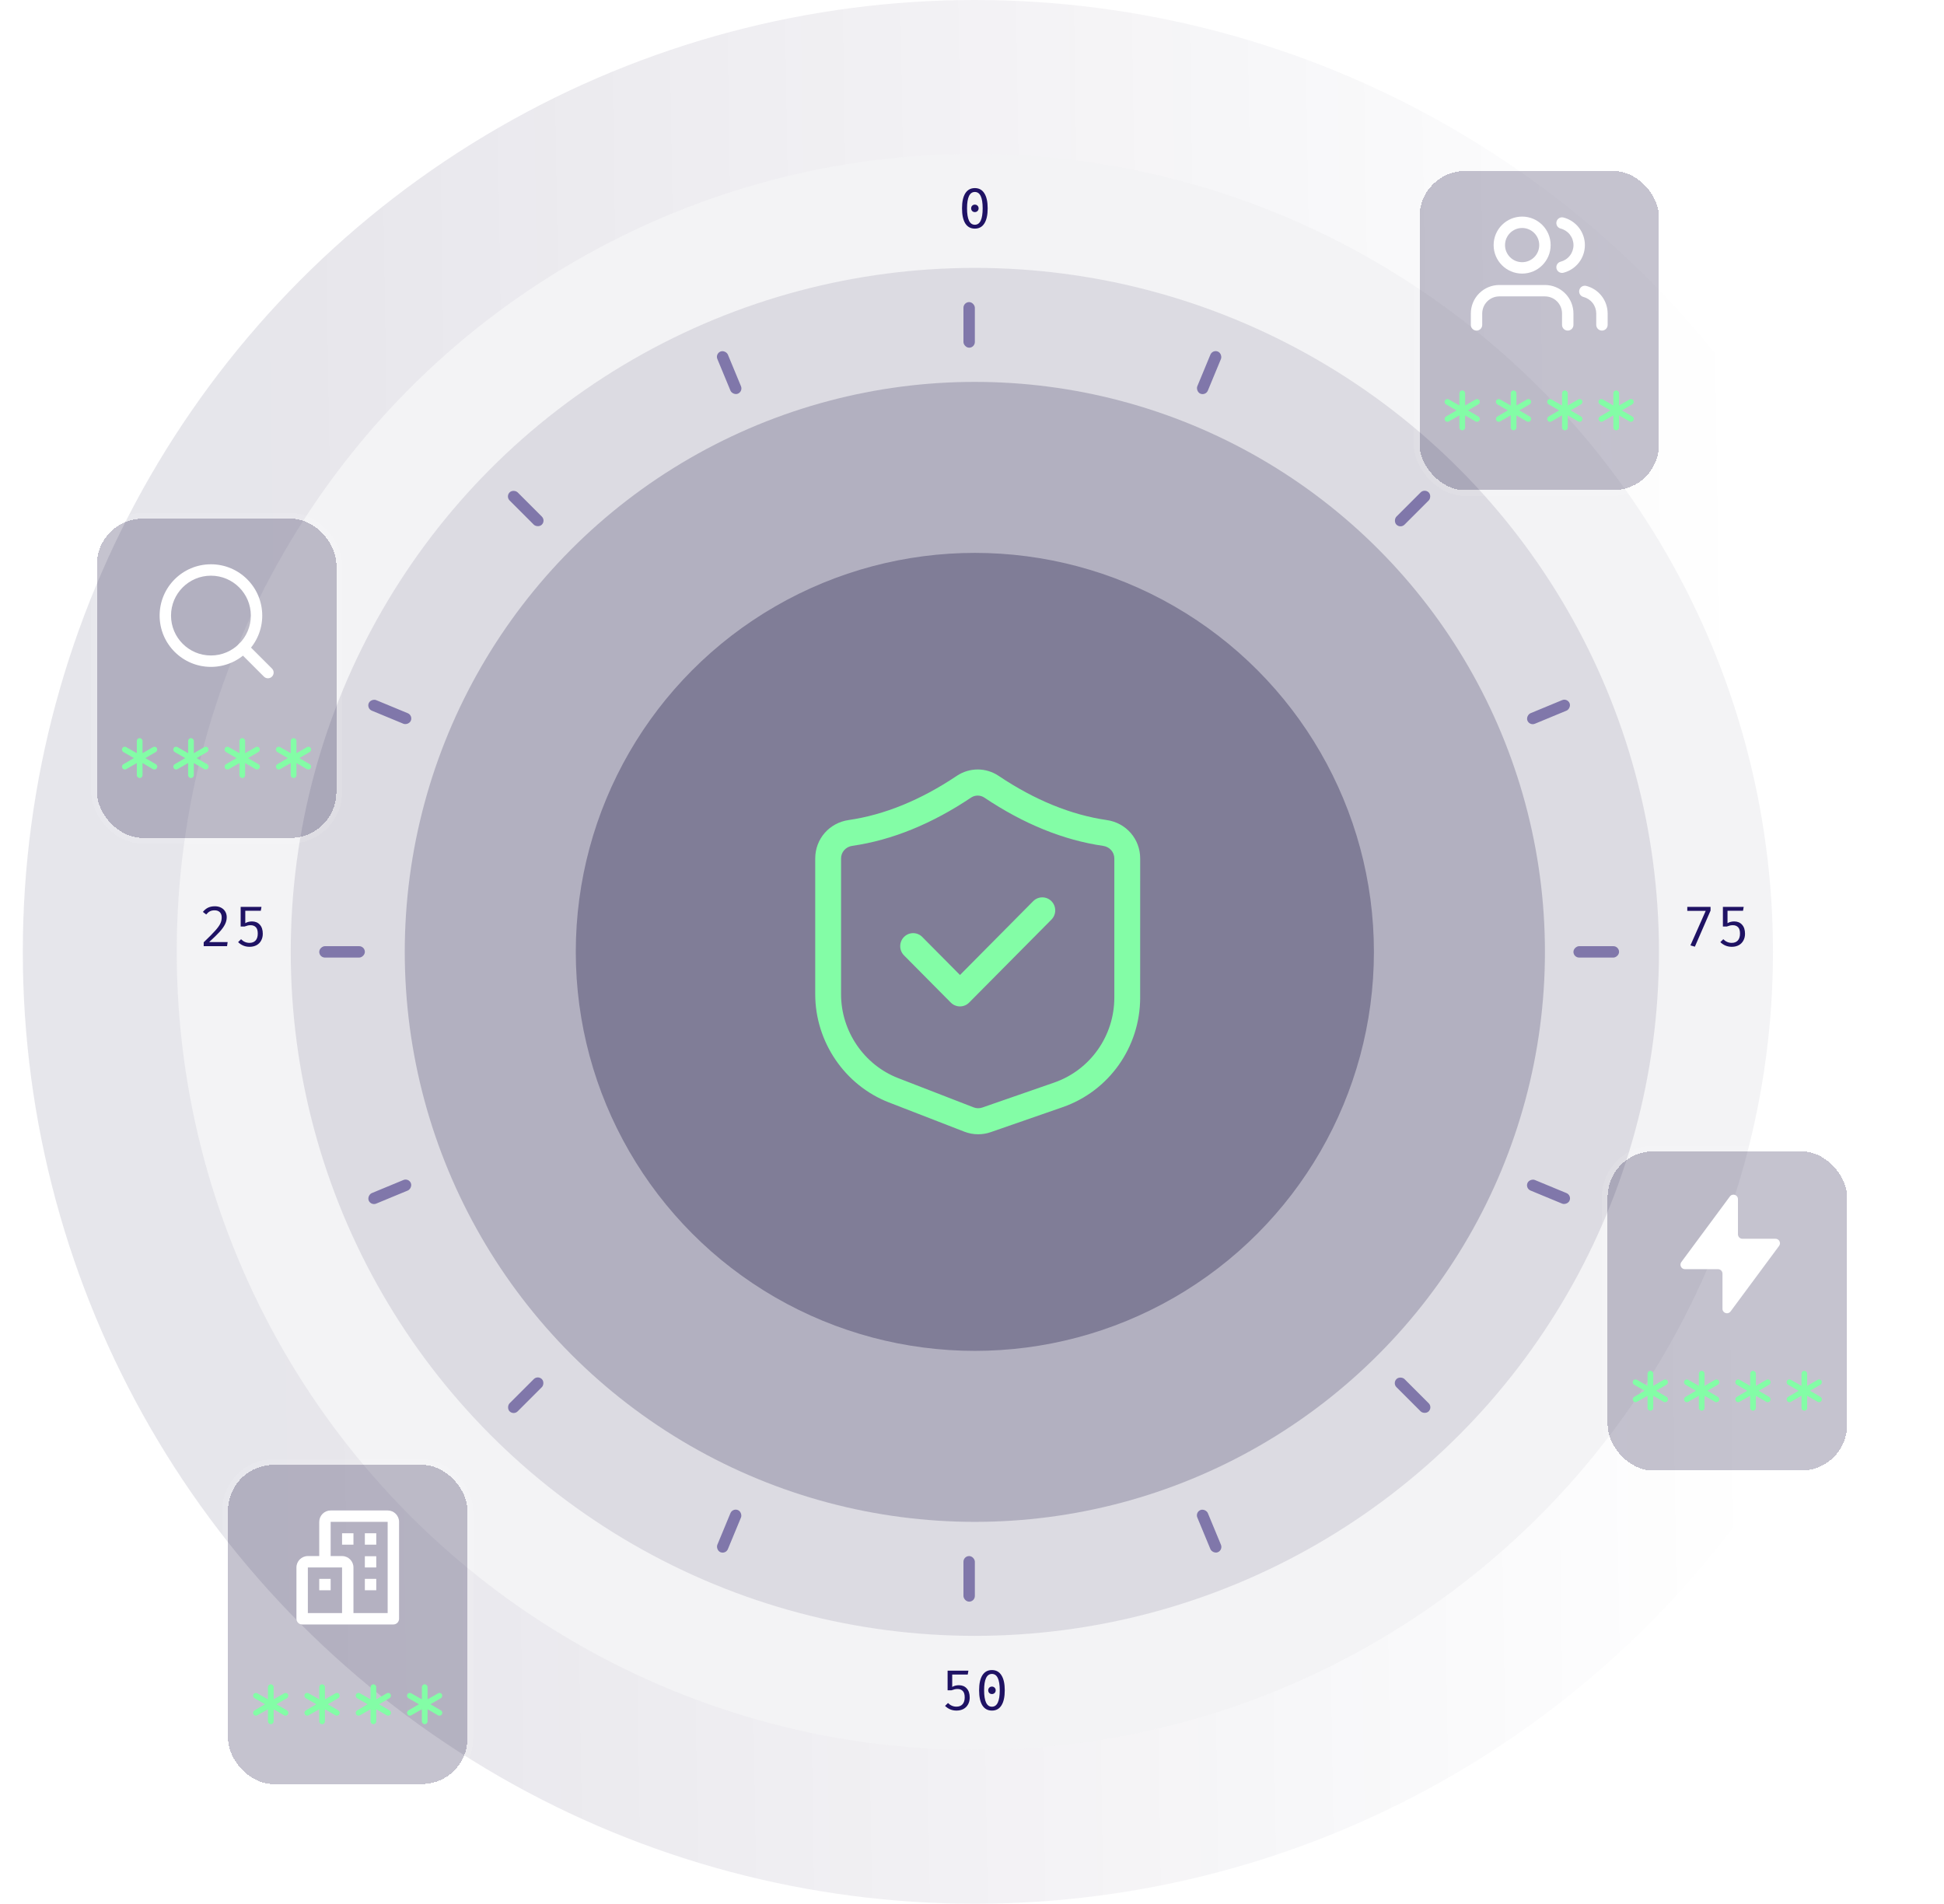 <svg width="341" height="334" viewBox="0 0 341 334" fill="none" xmlns="http://www.w3.org/2000/svg">
<circle opacity="0.1" cx="171" cy="167" r="153.5" stroke="url(#paint0_linear_3546_5818)" stroke-width="27"/>
<circle opacity="0.05" cx="171" cy="167" r="140" fill="#0D0537"/>
<circle opacity="0.1" cx="171" cy="167" r="120" fill="#0D0537"/>
<circle opacity="0.2" cx="171" cy="167" r="100" fill="#0D0537"/>
<circle opacity="0.3" cx="171" cy="167" r="70" fill="#0D0537"/>
<path d="M171 33C171.733 33 172.29 33.307 172.67 33.92C173.057 34.527 173.25 35.403 173.25 36.55C173.25 37.703 173.057 38.587 172.67 39.2C172.29 39.807 171.733 40.11 171 40.11C170.267 40.11 169.707 39.807 169.32 39.2C168.94 38.587 168.75 37.703 168.75 36.55C168.75 35.403 168.94 34.527 169.32 33.92C169.707 33.307 170.267 33 171 33ZM171 33.68C170.087 33.68 169.63 34.637 169.63 36.55C169.63 38.47 170.087 39.43 171 39.43C171.913 39.43 172.37 38.47 172.37 36.55C172.37 34.637 171.913 33.68 171 33.68ZM171 35.9C171.187 35.9 171.343 35.963 171.47 36.09C171.597 36.217 171.66 36.37 171.66 36.55C171.66 36.737 171.597 36.893 171.47 37.02C171.343 37.147 171.187 37.21 171 37.21C170.813 37.21 170.657 37.147 170.53 37.02C170.41 36.893 170.35 36.737 170.35 36.55C170.35 36.37 170.41 36.217 170.53 36.09C170.657 35.963 170.813 35.9 171 35.9Z" fill="#1F1264"/>
<path d="M37.69 159C38.11 159 38.477 159.083 38.79 159.25C39.11 159.417 39.353 159.647 39.52 159.94C39.687 160.227 39.77 160.553 39.77 160.92C39.77 161.347 39.67 161.76 39.47 162.16C39.277 162.56 38.963 163 38.53 163.48C38.097 163.953 37.483 164.553 36.69 165.28H39.93L39.83 166H35.73V165.32C36.63 164.46 37.297 163.787 37.73 163.3C38.17 162.813 38.473 162.397 38.64 162.05C38.807 161.703 38.89 161.337 38.89 160.95C38.89 160.563 38.78 160.26 38.56 160.04C38.34 159.82 38.037 159.71 37.65 159.71C37.323 159.71 37.05 159.767 36.83 159.88C36.617 159.987 36.397 160.173 36.17 160.44L35.59 159.99C35.863 159.65 36.167 159.4 36.5 159.24C36.84 159.08 37.237 159 37.69 159ZM45.746 159.79H43.026V161.96C43.219 161.847 43.409 161.77 43.596 161.73C43.789 161.683 43.993 161.66 44.206 161.66C44.779 161.66 45.236 161.85 45.576 162.23C45.923 162.61 46.096 163.14 46.096 163.82C46.096 164.273 45.999 164.673 45.806 165.02C45.619 165.367 45.349 165.637 44.996 165.83C44.643 166.017 44.233 166.11 43.766 166.11C42.999 166.11 42.333 165.837 41.766 165.29L42.286 164.78C42.706 165.207 43.199 165.42 43.766 165.42C44.226 165.42 44.583 165.28 44.836 165C45.089 164.72 45.216 164.317 45.216 163.79C45.216 163.27 45.103 162.897 44.876 162.67C44.649 162.437 44.346 162.32 43.966 162.32C43.786 162.32 43.623 162.337 43.476 162.37C43.329 162.403 43.136 162.463 42.896 162.55H42.216V159.11H45.866L45.746 159.79Z" fill="#1F1264"/>
<path d="M169.75 293.79H167.03V295.96C167.223 295.847 167.413 295.77 167.6 295.73C167.793 295.683 167.997 295.66 168.21 295.66C168.783 295.66 169.24 295.85 169.58 296.23C169.927 296.61 170.1 297.14 170.1 297.82C170.1 298.273 170.003 298.673 169.81 299.02C169.623 299.367 169.353 299.637 169 299.83C168.647 300.017 168.237 300.11 167.77 300.11C167.003 300.11 166.337 299.837 165.77 299.29L166.29 298.78C166.71 299.207 167.203 299.42 167.77 299.42C168.23 299.42 168.587 299.28 168.84 299C169.093 298.72 169.22 298.317 169.22 297.79C169.22 297.27 169.107 296.897 168.88 296.67C168.653 296.437 168.35 296.32 167.97 296.32C167.79 296.32 167.627 296.337 167.48 296.37C167.333 296.403 167.14 296.463 166.9 296.55H166.22V293.11H169.87L169.75 293.79ZM173.996 293C174.729 293 175.286 293.307 175.666 293.92C176.053 294.527 176.246 295.403 176.246 296.55C176.246 297.703 176.053 298.587 175.666 299.2C175.286 299.807 174.729 300.11 173.996 300.11C173.263 300.11 172.703 299.807 172.316 299.2C171.936 298.587 171.746 297.703 171.746 296.55C171.746 295.403 171.936 294.527 172.316 293.92C172.703 293.307 173.263 293 173.996 293ZM173.996 293.68C173.083 293.68 172.626 294.637 172.626 296.55C172.626 298.47 173.083 299.43 173.996 299.43C174.909 299.43 175.366 298.47 175.366 296.55C175.366 294.637 174.909 293.68 173.996 293.68ZM173.996 295.9C174.183 295.9 174.339 295.963 174.466 296.09C174.593 296.217 174.656 296.37 174.656 296.55C174.656 296.737 174.593 296.893 174.466 297.02C174.339 297.147 174.183 297.21 173.996 297.21C173.809 297.21 173.653 297.147 173.526 297.02C173.406 296.893 173.346 296.737 173.346 296.55C173.346 296.37 173.406 296.217 173.526 296.09C173.653 295.963 173.809 295.9 173.996 295.9Z" fill="#1F1264"/>
<path d="M296.52 165.86L299.2 159.81H295.97V159.11H300.05V159.76L297.3 166.09L296.52 165.86ZM305.746 159.79H303.026V161.96C303.219 161.847 303.409 161.77 303.596 161.73C303.789 161.683 303.993 161.66 304.206 161.66C304.779 161.66 305.236 161.85 305.576 162.23C305.923 162.61 306.096 163.14 306.096 163.82C306.096 164.273 305.999 164.673 305.806 165.02C305.619 165.367 305.349 165.637 304.996 165.83C304.643 166.017 304.233 166.11 303.766 166.11C302.999 166.11 302.333 165.837 301.766 165.29L302.286 164.78C302.706 165.207 303.199 165.42 303.766 165.42C304.226 165.42 304.583 165.28 304.836 165C305.089 164.72 305.216 164.317 305.216 163.79C305.216 163.27 305.103 162.897 304.876 162.67C304.649 162.437 304.346 162.32 303.966 162.32C303.786 162.32 303.623 162.337 303.476 162.37C303.329 162.403 303.136 162.463 302.896 162.55H302.216V159.11H305.866L305.746 159.79Z" fill="#1F1264"/>
<path d="M168.39 176.569C167.79 176.569 167.212 176.329 166.787 175.901L158.573 167.614C157.689 166.722 157.689 165.274 158.573 164.383C159.457 163.491 160.893 163.491 161.776 164.383L168.393 171.056L181.233 158.104C182.116 157.212 183.552 157.212 184.436 158.104C185.32 158.995 185.32 160.443 184.436 161.335L169.993 175.901C169.569 176.329 168.991 176.569 168.39 176.569Z" fill="#83FDA6"/>
<path fill-rule="evenodd" clip-rule="evenodd" d="M143 174.435V150.602C143 147.191 145.464 144.362 148.857 143.871C155.131 142.965 161.513 140.357 167.826 136.121C170.061 134.626 172.942 134.626 175.174 136.121C181.487 140.36 187.869 142.966 194.142 143.874C197.536 144.362 200 147.193 200 150.602L199.997 175.021C199.997 183.694 194.536 191.421 186.404 194.244L173.777 198.631C173.066 198.877 172.324 199 171.582 199C170.758 199 169.939 198.849 169.163 198.549L155.921 193.412C148.195 190.413 143 182.788 143 174.435ZM149.498 148.399C148.359 148.562 147.532 149.491 147.532 150.602L147.532 174.439C147.532 180.915 151.556 186.825 157.55 189.148L170.792 194.284C171.273 194.47 171.811 194.478 172.304 194.31L184.928 189.925C191.23 187.737 195.465 181.749 195.465 175.024V150.605C195.465 149.493 194.638 148.565 193.499 148.402C186.551 147.4 179.541 144.548 172.661 139.932C171.967 139.464 171.032 139.464 170.336 139.932C163.459 144.546 156.448 147.397 149.498 148.399Z" fill="#83FDA6"/>
<g opacity="0.5" filter="url(#filter0_i_3546_5818)">
<rect x="56" y="168" width="2" height="8" rx="1" transform="rotate(-90 56 168)" fill="#231471"/>
<rect x="64.295" y="124.298" width="2" height="8" rx="1" transform="rotate(-67.5 64.295 124.298)" fill="#231471"/>
<rect x="88.683" y="87.097" width="2" height="8" rx="1" transform="rotate(-45 88.683 87.097)" fill="#231471"/>
<rect x="125.45" y="62.06" width="2" height="8" rx="1" transform="rotate(-22.5 125.45 62.06)" fill="#231471"/>
<rect x="169" y="53" width="2" height="8" rx="1" fill="#231471"/>
<rect x="212.702" y="61.295" width="2" height="8" rx="1" transform="rotate(22.5 212.702 61.295)" fill="#231471"/>
<rect x="249.903" y="85.683" width="2" height="8" rx="1" transform="rotate(45 249.903 85.683)" fill="#231471"/>
<rect x="274.94" y="122.45" width="2" height="8" rx="1" transform="rotate(67.5 274.94 122.45)" fill="#231471"/>
<rect x="284" y="166" width="2" height="8" rx="1" transform="rotate(90 284 166)" fill="#231471"/>
<rect x="275.705" y="209.702" width="2" height="8" rx="1" transform="rotate(112.5 275.705 209.702)" fill="#231471"/>
<rect x="251.317" y="246.903" width="2" height="8" rx="1" transform="rotate(135 251.317 246.903)" fill="#231471"/>
<rect x="214.55" y="271.939" width="2" height="8" rx="1" transform="rotate(157.5 214.55 271.939)" fill="#231471"/>
<rect x="171" y="281" width="2" height="8" rx="1" transform="rotate(180 171 281)" fill="#231471"/>
<rect x="127.298" y="272.705" width="2" height="8" rx="1" transform="rotate(-157.5 127.298 272.705)" fill="#231471"/>
<rect x="90.097" y="248.317" width="2" height="8" rx="1" transform="rotate(-135 90.097 248.317)" fill="#231471"/>
<rect x="65.06" y="211.55" width="2" height="8" rx="1" transform="rotate(-112.5 65.06 211.55)" fill="#231471"/>
</g>
<g filter="url(#filter1_bd_3546_5818)">
<rect x="249" y="28" width="42" height="56" rx="8" fill="#0D0537" fill-opacity="0.24" shape-rendering="crispEdges"/>
<rect x="248.5" y="27.5" width="43" height="57" rx="8.5" stroke="white" stroke-opacity="0.08" shape-rendering="crispEdges"/>
</g>
<path fill-rule="evenodd" clip-rule="evenodd" d="M259.464 51.465C260.402 50.527 261.674 50 263 50H271C272.326 50 273.598 50.527 274.536 51.465C275.473 52.402 276 53.674 276 55V57C276 57.552 275.552 58 275 58C274.448 58 274 57.552 274 57V55C274 54.204 273.684 53.441 273.121 52.879C272.559 52.316 271.796 52 271 52H263C262.204 52 261.441 52.316 260.879 52.879C260.316 53.441 260 54.204 260 55V57C260 57.552 259.552 58 259 58C258.448 58 258 57.552 258 57V55C258 53.674 258.527 52.402 259.464 51.465Z" fill="url(#paint1_linear_3546_5818)"/>
<path fill-rule="evenodd" clip-rule="evenodd" d="M267 40C265.343 40 264 41.343 264 43C264 44.657 265.343 46 267 46C268.657 46 270 44.657 270 43C270 41.343 268.657 40 267 40ZM262 43C262 40.239 264.239 38 267 38C269.761 38 272 40.239 272 43C272 45.761 269.761 48 267 48C264.239 48 262 45.761 262 43Z" fill="url(#paint2_linear_3546_5818)"/>
<path fill-rule="evenodd" clip-rule="evenodd" d="M277.032 50.88C277.17 50.345 277.715 50.024 278.25 50.162C279.323 50.439 280.273 51.064 280.952 51.94C281.63 52.815 281.999 53.891 282 54.999L282 57C282 57.552 281.552 58 281 58C280.448 58 280 57.552 280 57L280 55.001C280 55.001 280 55.001 280 55.001C279.999 54.336 279.778 53.69 279.371 53.165C278.964 52.639 278.394 52.264 277.75 52.098C277.215 51.96 276.894 51.415 277.032 50.88Z" fill="url(#paint3_linear_3546_5818)"/>
<path fill-rule="evenodd" clip-rule="evenodd" d="M273.031 38.882C273.168 38.347 273.713 38.024 274.248 38.161C275.324 38.437 276.277 39.062 276.958 39.939C277.638 40.816 278.008 41.895 278.008 43.005C278.008 44.115 277.638 45.194 276.958 46.071C276.277 46.948 275.324 47.573 274.248 47.849C273.713 47.986 273.168 47.663 273.031 47.128C272.894 46.593 273.217 46.048 273.752 45.911C274.397 45.746 274.969 45.371 275.378 44.844C275.786 44.318 276.008 43.671 276.008 43.005C276.008 42.339 275.786 41.692 275.378 41.165C274.969 40.639 274.397 40.264 273.752 40.099C273.217 39.962 272.894 39.417 273.031 38.882Z" fill="url(#paint4_linear_3546_5818)"/>
<path d="M259.516 73.75C259.422 73.922 259.25 74 259.078 74C258.984 74 258.906 73.984 258.828 73.938L257 72.875V75C257 75.281 256.766 75.5 256.5 75.5C256.25 75.5 256 75.281 256 75V72.875L254.141 73.938C254.062 73.984 253.984 74 253.891 74C253.719 74 253.547 73.922 253.469 73.75C253.328 73.516 253.406 73.219 253.641 73.078L255.484 72L253.641 70.938C253.406 70.797 253.328 70.5 253.453 70.25C253.562 70.078 253.766 69.984 253.953 70.016C254.016 70.016 254.078 70.047 254.141 70.078L256 71.141V69C256 68.734 256.219 68.5 256.5 68.5C256.766 68.5 257 68.734 257 69V71.141L258.844 70.078C258.906 70.047 258.969 70.016 259.031 70.016C259.219 69.984 259.422 70.078 259.516 70.25C259.641 70.5 259.562 70.797 259.328 70.938L257.5 72L259.344 73.078C259.578 73.219 259.656 73.516 259.516 73.75Z" fill="#83FDA6"/>
<path d="M268.516 73.75C268.422 73.922 268.25 74 268.078 74C267.984 74 267.906 73.984 267.828 73.938L266 72.875V75C266 75.281 265.766 75.5 265.5 75.5C265.25 75.5 265 75.281 265 75V72.875L263.141 73.938C263.062 73.984 262.984 74 262.891 74C262.719 74 262.547 73.922 262.469 73.75C262.328 73.516 262.406 73.219 262.641 73.078L264.484 72L262.641 70.938C262.406 70.797 262.328 70.5 262.453 70.25C262.562 70.078 262.766 69.984 262.953 70.016C263.016 70.016 263.078 70.047 263.141 70.078L265 71.141V69C265 68.734 265.219 68.5 265.5 68.5C265.766 68.5 266 68.734 266 69V71.141L267.844 70.078C267.906 70.047 267.969 70.016 268.031 70.016C268.219 69.984 268.422 70.078 268.516 70.25C268.641 70.5 268.562 70.797 268.328 70.938L266.5 72L268.344 73.078C268.578 73.219 268.656 73.516 268.516 73.75Z" fill="#83FDA6"/>
<path d="M277.516 73.75C277.422 73.922 277.25 74 277.078 74C276.984 74 276.906 73.984 276.828 73.938L275 72.875V75C275 75.281 274.766 75.5 274.5 75.5C274.25 75.5 274 75.281 274 75V72.875L272.141 73.938C272.062 73.984 271.984 74 271.891 74C271.719 74 271.547 73.922 271.469 73.75C271.328 73.516 271.406 73.219 271.641 73.078L273.484 72L271.641 70.938C271.406 70.797 271.328 70.5 271.453 70.25C271.562 70.078 271.766 69.984 271.953 70.016C272.016 70.016 272.078 70.047 272.141 70.078L274 71.141V69C274 68.734 274.219 68.5 274.5 68.5C274.766 68.5 275 68.734 275 69V71.141L276.844 70.078C276.906 70.047 276.969 70.016 277.031 70.016C277.219 69.984 277.422 70.078 277.516 70.25C277.641 70.5 277.562 70.797 277.328 70.938L275.5 72L277.344 73.078C277.578 73.219 277.656 73.516 277.516 73.75Z" fill="#83FDA6"/>
<path d="M286.516 73.75C286.422 73.922 286.25 74 286.078 74C285.984 74 285.906 73.984 285.828 73.938L284 72.875V75C284 75.281 283.766 75.5 283.5 75.5C283.25 75.5 283 75.281 283 75V72.875L281.141 73.938C281.062 73.984 280.984 74 280.891 74C280.719 74 280.547 73.922 280.469 73.75C280.328 73.516 280.406 73.219 280.641 73.078L282.484 72L280.641 70.938C280.406 70.797 280.328 70.5 280.453 70.25C280.562 70.078 280.766 69.984 280.953 70.016C281.016 70.016 281.078 70.047 281.141 70.078L283 71.141V69C283 68.734 283.219 68.5 283.5 68.5C283.766 68.5 284 68.734 284 69V71.141L285.844 70.078C285.906 70.047 285.969 70.016 286.031 70.016C286.219 69.984 286.422 70.078 286.516 70.25C286.641 70.5 286.562 70.797 286.328 70.938L284.5 72L286.344 73.078C286.578 73.219 286.656 73.516 286.516 73.75Z" fill="#83FDA6"/>
<g filter="url(#filter2_bd_3546_5818)">
<rect x="40" y="255" width="42" height="56" rx="8" fill="#0D0537" fill-opacity="0.24" shape-rendering="crispEdges"/>
<rect x="39.5" y="254.5" width="43" height="57" rx="8.5" stroke="white" stroke-opacity="0.08" shape-rendering="crispEdges"/>
</g>
<path d="M68 265H58C56.897 265 56 265.897 56 267V273H54C52.897 273 52 273.897 52 275V284C52 284.265 52.105 284.52 52.293 284.707C52.48 284.895 52.735 285 53 285H69C69.265 285 69.52 284.895 69.707 284.707C69.895 284.52 70 284.265 70 284V267C70 265.897 69.103 265 68 265ZM54 275H60V283H54V275ZM68 283H62V275C62 273.897 61.103 273 60 273H58V267H68V283Z" fill="white"/>
<path d="M60 269H62V271H60V269ZM64 269H66V271H64V269ZM64 273.031H66V275H64V273.031ZM64 277H66V279H64V277ZM56 277.001H58V279.001H56V277.001Z" fill="white"/>
<path d="M50.516 300.75C50.422 300.922 50.25 301 50.078 301C49.984 301 49.906 300.984 49.828 300.938L48 299.875V302C48 302.281 47.766 302.5 47.5 302.5C47.25 302.5 47 302.281 47 302V299.875L45.141 300.938C45.062 300.984 44.984 301 44.891 301C44.719 301 44.547 300.922 44.469 300.75C44.328 300.516 44.406 300.219 44.641 300.078L46.484 299L44.641 297.938C44.406 297.797 44.328 297.5 44.453 297.25C44.562 297.078 44.766 296.984 44.953 297.016C45.016 297.016 45.078 297.047 45.141 297.078L47 298.141V296C47 295.734 47.219 295.5 47.5 295.5C47.766 295.5 48 295.734 48 296V298.141L49.844 297.078C49.906 297.047 49.969 297.016 50.031 297.016C50.219 296.984 50.422 297.078 50.516 297.25C50.641 297.5 50.562 297.797 50.328 297.938L48.5 299L50.344 300.078C50.578 300.219 50.656 300.516 50.516 300.75Z" fill="#83FDA6"/>
<path d="M59.516 300.75C59.422 300.922 59.25 301 59.078 301C58.984 301 58.906 300.984 58.828 300.938L57 299.875V302C57 302.281 56.766 302.5 56.5 302.5C56.25 302.5 56 302.281 56 302V299.875L54.141 300.938C54.062 300.984 53.984 301 53.891 301C53.719 301 53.547 300.922 53.469 300.75C53.328 300.516 53.406 300.219 53.641 300.078L55.484 299L53.641 297.938C53.406 297.797 53.328 297.5 53.453 297.25C53.562 297.078 53.766 296.984 53.953 297.016C54.016 297.016 54.078 297.047 54.141 297.078L56 298.141V296C56 295.734 56.219 295.5 56.5 295.5C56.766 295.5 57 295.734 57 296V298.141L58.844 297.078C58.906 297.047 58.969 297.016 59.031 297.016C59.219 296.984 59.422 297.078 59.516 297.25C59.641 297.5 59.562 297.797 59.328 297.938L57.5 299L59.344 300.078C59.578 300.219 59.656 300.516 59.516 300.75Z" fill="#83FDA6"/>
<path d="M68.516 300.75C68.422 300.922 68.25 301 68.078 301C67.984 301 67.906 300.984 67.828 300.938L66 299.875V302C66 302.281 65.766 302.5 65.5 302.5C65.25 302.5 65 302.281 65 302V299.875L63.141 300.938C63.062 300.984 62.984 301 62.891 301C62.719 301 62.547 300.922 62.469 300.75C62.328 300.516 62.406 300.219 62.641 300.078L64.484 299L62.641 297.938C62.406 297.797 62.328 297.5 62.453 297.25C62.562 297.078 62.766 296.984 62.953 297.016C63.016 297.016 63.078 297.047 63.141 297.078L65 298.141V296C65 295.734 65.219 295.5 65.5 295.5C65.766 295.5 66 295.734 66 296V298.141L67.844 297.078C67.906 297.047 67.969 297.016 68.031 297.016C68.219 296.984 68.422 297.078 68.516 297.25C68.641 297.5 68.562 297.797 68.328 297.938L66.5 299L68.344 300.078C68.578 300.219 68.656 300.516 68.516 300.75Z" fill="#83FDA6"/>
<path d="M77.516 300.75C77.422 300.922 77.25 301 77.078 301C76.984 301 76.906 300.984 76.828 300.938L75 299.875V302C75 302.281 74.766 302.5 74.5 302.5C74.25 302.5 74 302.281 74 302V299.875L72.141 300.938C72.062 300.984 71.984 301 71.891 301C71.719 301 71.547 300.922 71.469 300.75C71.328 300.516 71.406 300.219 71.641 300.078L73.484 299L71.641 297.938C71.406 297.797 71.328 297.5 71.453 297.25C71.562 297.078 71.766 296.984 71.953 297.016C72.016 297.016 72.078 297.047 72.141 297.078L74 298.141V296C74 295.734 74.219 295.5 74.5 295.5C74.766 295.5 75 295.734 75 296V298.141L76.844 297.078C76.906 297.047 76.969 297.016 77.031 297.016C77.219 296.984 77.422 297.078 77.516 297.25C77.641 297.5 77.562 297.797 77.328 297.938L75.5 299L77.344 300.078C77.578 300.219 77.656 300.516 77.516 300.75Z" fill="#83FDA6"/>
<g filter="url(#filter3_bd_3546_5818)">
<rect x="282" y="200" width="42" height="56" rx="8" fill="#0D0537" fill-opacity="0.24" shape-rendering="crispEdges"/>
<rect x="281.5" y="199.5" width="43" height="57" rx="8.5" stroke="white" stroke-opacity="0.08" shape-rendering="crispEdges"/>
</g>
<path d="M303.44 209.914C303.891 209.306 304.857 209.624 304.857 210.382V216.548C304.857 216.982 305.209 217.333 305.643 217.333H311.441C312.086 217.333 312.456 218.068 312.072 218.587L303.56 230.086C303.109 230.694 302.143 230.376 302.143 229.618V223.452C302.143 223.018 301.791 222.667 301.357 222.667H295.559C294.914 222.667 294.544 221.932 294.928 221.413L303.44 209.914Z" fill="white"/>
<path d="M292.516 245.75C292.422 245.922 292.25 246 292.078 246C291.984 246 291.906 245.984 291.828 245.938L290 244.875V247C290 247.281 289.766 247.5 289.5 247.5C289.25 247.5 289 247.281 289 247V244.875L287.141 245.938C287.062 245.984 286.984 246 286.891 246C286.719 246 286.547 245.922 286.469 245.75C286.328 245.516 286.406 245.219 286.641 245.078L288.484 244L286.641 242.938C286.406 242.797 286.328 242.5 286.453 242.25C286.562 242.078 286.766 241.984 286.953 242.016C287.016 242.016 287.078 242.047 287.141 242.078L289 243.141V241C289 240.734 289.219 240.5 289.5 240.5C289.766 240.5 290 240.734 290 241V243.141L291.844 242.078C291.906 242.047 291.969 242.016 292.031 242.016C292.219 241.984 292.422 242.078 292.516 242.25C292.641 242.5 292.562 242.797 292.328 242.938L290.5 244L292.344 245.078C292.578 245.219 292.656 245.516 292.516 245.75Z" fill="#83FDA6"/>
<path d="M301.516 245.75C301.422 245.922 301.25 246 301.078 246C300.984 246 300.906 245.984 300.828 245.938L299 244.875V247C299 247.281 298.766 247.5 298.5 247.5C298.25 247.5 298 247.281 298 247V244.875L296.141 245.938C296.062 245.984 295.984 246 295.891 246C295.719 246 295.547 245.922 295.469 245.75C295.328 245.516 295.406 245.219 295.641 245.078L297.484 244L295.641 242.938C295.406 242.797 295.328 242.5 295.453 242.25C295.562 242.078 295.766 241.984 295.953 242.016C296.016 242.016 296.078 242.047 296.141 242.078L298 243.141V241C298 240.734 298.219 240.5 298.5 240.5C298.766 240.5 299 240.734 299 241V243.141L300.844 242.078C300.906 242.047 300.969 242.016 301.031 242.016C301.219 241.984 301.422 242.078 301.516 242.25C301.641 242.5 301.562 242.797 301.328 242.938L299.5 244L301.344 245.078C301.578 245.219 301.656 245.516 301.516 245.75Z" fill="#83FDA6"/>
<path d="M310.516 245.75C310.422 245.922 310.25 246 310.078 246C309.984 246 309.906 245.984 309.828 245.938L308 244.875V247C308 247.281 307.766 247.5 307.5 247.5C307.25 247.5 307 247.281 307 247V244.875L305.141 245.938C305.062 245.984 304.984 246 304.891 246C304.719 246 304.547 245.922 304.469 245.75C304.328 245.516 304.406 245.219 304.641 245.078L306.484 244L304.641 242.938C304.406 242.797 304.328 242.5 304.453 242.25C304.562 242.078 304.766 241.984 304.953 242.016C305.016 242.016 305.078 242.047 305.141 242.078L307 243.141V241C307 240.734 307.219 240.5 307.5 240.5C307.766 240.5 308 240.734 308 241V243.141L309.844 242.078C309.906 242.047 309.969 242.016 310.031 242.016C310.219 241.984 310.422 242.078 310.516 242.25C310.641 242.5 310.562 242.797 310.328 242.938L308.5 244L310.344 245.078C310.578 245.219 310.656 245.516 310.516 245.75Z" fill="#83FDA6"/>
<path d="M319.516 245.75C319.422 245.922 319.25 246 319.078 246C318.984 246 318.906 245.984 318.828 245.938L317 244.875V247C317 247.281 316.766 247.5 316.5 247.5C316.25 247.5 316 247.281 316 247V244.875L314.141 245.938C314.062 245.984 313.984 246 313.891 246C313.719 246 313.547 245.922 313.469 245.75C313.328 245.516 313.406 245.219 313.641 245.078L315.484 244L313.641 242.938C313.406 242.797 313.328 242.5 313.453 242.25C313.562 242.078 313.766 241.984 313.953 242.016C314.016 242.016 314.078 242.047 314.141 242.078L316 243.141V241C316 240.734 316.219 240.5 316.5 240.5C316.766 240.5 317 240.734 317 241V243.141L318.844 242.078C318.906 242.047 318.969 242.016 319.031 242.016C319.219 241.984 319.422 242.078 319.516 242.25C319.641 242.5 319.562 242.797 319.328 242.938L317.5 244L319.344 245.078C319.578 245.219 319.656 245.516 319.516 245.75Z" fill="#83FDA6"/>
<g filter="url(#filter4_bd_3546_5818)">
<rect x="17" y="89" width="42" height="56" rx="8" fill="#0D0537" fill-opacity="0.24" shape-rendering="crispEdges"/>
<rect x="16.5" y="88.5" width="43" height="57" rx="8.5" stroke="white" stroke-opacity="0.08" shape-rendering="crispEdges"/>
</g>
<path fill-rule="evenodd" clip-rule="evenodd" d="M37 101C33.134 101 30 104.134 30 108C30 111.866 33.134 115 37 115C40.866 115 44 111.866 44 108C44 104.134 40.866 101 37 101ZM28 108C28 103.029 32.029 99 37 99C41.971 99 46 103.029 46 108C46 112.971 41.971 117 37 117C32.029 117 28 112.971 28 108Z" fill="url(#paint5_linear_3546_5818)"/>
<path fill-rule="evenodd" clip-rule="evenodd" d="M41.943 112.943C42.333 112.552 42.967 112.552 43.357 112.943L47.707 117.293C48.098 117.683 48.098 118.316 47.707 118.707C47.317 119.098 46.683 119.098 46.293 118.707L41.943 114.357C41.552 113.966 41.552 113.333 41.943 112.943Z" fill="white"/>
<path d="M27.516 134.75C27.422 134.922 27.25 135 27.078 135C26.984 135 26.906 134.984 26.828 134.938L25 133.875V136C25 136.281 24.766 136.5 24.5 136.5C24.25 136.5 24 136.281 24 136V133.875L22.141 134.938C22.062 134.984 21.984 135 21.891 135C21.719 135 21.547 134.922 21.469 134.75C21.328 134.516 21.406 134.219 21.641 134.078L23.484 133L21.641 131.938C21.406 131.797 21.328 131.5 21.453 131.25C21.562 131.078 21.766 130.984 21.953 131.016C22.016 131.016 22.078 131.047 22.141 131.078L24 132.141V130C24 129.734 24.219 129.5 24.5 129.5C24.766 129.5 25 129.734 25 130V132.141L26.844 131.078C26.906 131.047 26.969 131.016 27.031 131.016C27.219 130.984 27.422 131.078 27.516 131.25C27.641 131.5 27.562 131.797 27.328 131.938L25.5 133L27.344 134.078C27.578 134.219 27.656 134.516 27.516 134.75Z" fill="#83FDA6"/>
<path d="M36.516 134.75C36.422 134.922 36.25 135 36.078 135C35.984 135 35.906 134.984 35.828 134.938L34 133.875V136C34 136.281 33.766 136.5 33.5 136.5C33.25 136.5 33 136.281 33 136V133.875L31.141 134.938C31.062 134.984 30.984 135 30.891 135C30.719 135 30.547 134.922 30.469 134.75C30.328 134.516 30.406 134.219 30.641 134.078L32.484 133L30.641 131.938C30.406 131.797 30.328 131.5 30.453 131.25C30.562 131.078 30.766 130.984 30.953 131.016C31.016 131.016 31.078 131.047 31.141 131.078L33 132.141V130C33 129.734 33.219 129.5 33.5 129.5C33.766 129.5 34 129.734 34 130V132.141L35.844 131.078C35.906 131.047 35.969 131.016 36.031 131.016C36.219 130.984 36.422 131.078 36.516 131.25C36.641 131.5 36.562 131.797 36.328 131.938L34.5 133L36.344 134.078C36.578 134.219 36.656 134.516 36.516 134.75Z" fill="#83FDA6"/>
<path d="M45.516 134.75C45.422 134.922 45.25 135 45.078 135C44.984 135 44.906 134.984 44.828 134.938L43 133.875V136C43 136.281 42.766 136.5 42.5 136.5C42.25 136.5 42 136.281 42 136V133.875L40.141 134.938C40.062 134.984 39.984 135 39.891 135C39.719 135 39.547 134.922 39.469 134.75C39.328 134.516 39.406 134.219 39.641 134.078L41.484 133L39.641 131.938C39.406 131.797 39.328 131.5 39.453 131.25C39.562 131.078 39.766 130.984 39.953 131.016C40.016 131.016 40.078 131.047 40.141 131.078L42 132.141V130C42 129.734 42.219 129.5 42.5 129.5C42.766 129.5 43 129.734 43 130V132.141L44.844 131.078C44.906 131.047 44.969 131.016 45.031 131.016C45.219 130.984 45.422 131.078 45.516 131.25C45.641 131.5 45.562 131.797 45.328 131.938L43.5 133L45.344 134.078C45.578 134.219 45.656 134.516 45.516 134.75Z" fill="#83FDA6"/>
<path d="M54.516 134.75C54.422 134.922 54.25 135 54.078 135C53.984 135 53.906 134.984 53.828 134.938L52 133.875V136C52 136.281 51.766 136.5 51.5 136.5C51.25 136.5 51 136.281 51 136V133.875L49.141 134.938C49.062 134.984 48.984 135 48.891 135C48.719 135 48.547 134.922 48.469 134.75C48.328 134.516 48.406 134.219 48.641 134.078L50.484 133L48.641 131.938C48.406 131.797 48.328 131.5 48.453 131.25C48.562 131.078 48.766 130.984 48.953 131.016C49.016 131.016 49.078 131.047 49.141 131.078L51 132.141V130C51 129.734 51.219 129.5 51.5 129.5C51.766 129.5 52 129.734 52 130V132.141L53.844 131.078C53.906 131.047 53.969 131.016 54.031 131.016C54.219 130.984 54.422 131.078 54.516 131.25C54.641 131.5 54.562 131.797 54.328 131.938L52.5 133L54.344 134.078C54.578 134.219 54.656 134.516 54.516 134.75Z" fill="#83FDA6"/>
<defs>
<filter id="filter0_i_3546_5818" x="56" y="53" width="228" height="228" filterUnits="userSpaceOnUse" color-interpolation-filters="sRGB">
<feFlood flood-opacity="0" result="BackgroundImageFix"/>
<feBlend mode="normal" in="SourceGraphic" in2="BackgroundImageFix" result="shape"/>
<feColorMatrix in="SourceAlpha" type="matrix" values="0 0 0 0 0 0 0 0 0 0 0 0 0 0 0 0 0 0 127 0" result="hardAlpha"/>
<feOffset/>
<feGaussianBlur stdDeviation="0.5"/>
<feComposite in2="hardAlpha" operator="arithmetic" k2="-1" k3="1"/>
<feColorMatrix type="matrix" values="0 0 0 0 0.038 0 0 0 0 0.013 0 0 0 0 0.171 0 0 0 0.5 0"/>
<feBlend mode="normal" in2="shape" result="effect1_innerShadow_3546_5818"/>
</filter>
<filter id="filter1_bd_3546_5818" x="232" y="13" width="76" height="90" filterUnits="userSpaceOnUse" color-interpolation-filters="sRGB">
<feFlood flood-opacity="0" result="BackgroundImageFix"/>
<feGaussianBlur in="BackgroundImageFix" stdDeviation="6"/>
<feComposite in2="SourceAlpha" operator="in" result="effect1_backgroundBlur_3546_5818"/>
<feColorMatrix in="SourceAlpha" type="matrix" values="0 0 0 0 0 0 0 0 0 0 0 0 0 0 0 0 0 0 127 0" result="hardAlpha"/>
<feOffset dy="2"/>
<feGaussianBlur stdDeviation="8"/>
<feComposite in2="hardAlpha" operator="out"/>
<feColorMatrix type="matrix" values="0 0 0 0 0.057 0 0 0 0 0.001 0 0 0 0 0.175 0 0 0 0.08 0"/>
<feBlend mode="normal" in2="effect1_backgroundBlur_3546_5818" result="effect2_dropShadow_3546_5818"/>
<feBlend mode="normal" in="SourceGraphic" in2="effect2_dropShadow_3546_5818" result="shape"/>
</filter>
<filter id="filter2_bd_3546_5818" x="23" y="240" width="76" height="90" filterUnits="userSpaceOnUse" color-interpolation-filters="sRGB">
<feFlood flood-opacity="0" result="BackgroundImageFix"/>
<feGaussianBlur in="BackgroundImageFix" stdDeviation="6"/>
<feComposite in2="SourceAlpha" operator="in" result="effect1_backgroundBlur_3546_5818"/>
<feColorMatrix in="SourceAlpha" type="matrix" values="0 0 0 0 0 0 0 0 0 0 0 0 0 0 0 0 0 0 127 0" result="hardAlpha"/>
<feOffset dy="2"/>
<feGaussianBlur stdDeviation="8"/>
<feComposite in2="hardAlpha" operator="out"/>
<feColorMatrix type="matrix" values="0 0 0 0 0.057 0 0 0 0 0.001 0 0 0 0 0.175 0 0 0 0.08 0"/>
<feBlend mode="normal" in2="effect1_backgroundBlur_3546_5818" result="effect2_dropShadow_3546_5818"/>
<feBlend mode="normal" in="SourceGraphic" in2="effect2_dropShadow_3546_5818" result="shape"/>
</filter>
<filter id="filter3_bd_3546_5818" x="265" y="185" width="76" height="90" filterUnits="userSpaceOnUse" color-interpolation-filters="sRGB">
<feFlood flood-opacity="0" result="BackgroundImageFix"/>
<feGaussianBlur in="BackgroundImageFix" stdDeviation="6"/>
<feComposite in2="SourceAlpha" operator="in" result="effect1_backgroundBlur_3546_5818"/>
<feColorMatrix in="SourceAlpha" type="matrix" values="0 0 0 0 0 0 0 0 0 0 0 0 0 0 0 0 0 0 127 0" result="hardAlpha"/>
<feOffset dy="2"/>
<feGaussianBlur stdDeviation="8"/>
<feComposite in2="hardAlpha" operator="out"/>
<feColorMatrix type="matrix" values="0 0 0 0 0.057 0 0 0 0 0.001 0 0 0 0 0.175 0 0 0 0.08 0"/>
<feBlend mode="normal" in2="effect1_backgroundBlur_3546_5818" result="effect2_dropShadow_3546_5818"/>
<feBlend mode="normal" in="SourceGraphic" in2="effect2_dropShadow_3546_5818" result="shape"/>
</filter>
<filter id="filter4_bd_3546_5818" x="0" y="74" width="76" height="90" filterUnits="userSpaceOnUse" color-interpolation-filters="sRGB">
<feFlood flood-opacity="0" result="BackgroundImageFix"/>
<feGaussianBlur in="BackgroundImageFix" stdDeviation="6"/>
<feComposite in2="SourceAlpha" operator="in" result="effect1_backgroundBlur_3546_5818"/>
<feColorMatrix in="SourceAlpha" type="matrix" values="0 0 0 0 0 0 0 0 0 0 0 0 0 0 0 0 0 0 127 0" result="hardAlpha"/>
<feOffset dy="2"/>
<feGaussianBlur stdDeviation="8"/>
<feComposite in2="hardAlpha" operator="out"/>
<feColorMatrix type="matrix" values="0 0 0 0 0.057 0 0 0 0 0.001 0 0 0 0 0.175 0 0 0 0.08 0"/>
<feBlend mode="normal" in2="effect1_backgroundBlur_3546_5818" result="effect2_dropShadow_3546_5818"/>
<feBlend mode="normal" in="SourceGraphic" in2="effect2_dropShadow_3546_5818" result="shape"/>
</filter>
<linearGradient id="paint0_linear_3546_5818" x1="48" y1="103.5" x2="306.5" y2="99.5" gradientUnits="userSpaceOnUse">
<stop stop-color="#0D0537"/>
<stop offset="1" stop-color="#0D0537" stop-opacity="0"/>
</linearGradient>
<linearGradient id="paint1_linear_3546_5818" x1="267" y1="50" x2="267" y2="58" gradientUnits="userSpaceOnUse">
<stop stop-color="white"/>
<stop offset="1" stop-color="white"/>
</linearGradient>
<linearGradient id="paint2_linear_3546_5818" x1="267" y1="38" x2="267" y2="48" gradientUnits="userSpaceOnUse">
<stop stop-color="white"/>
<stop offset="1" stop-color="white"/>
</linearGradient>
<linearGradient id="paint3_linear_3546_5818" x1="279.5" y1="50.13" x2="279.5" y2="58" gradientUnits="userSpaceOnUse">
<stop stop-color="white"/>
<stop offset="1" stop-color="white"/>
</linearGradient>
<linearGradient id="paint4_linear_3546_5818" x1="275.504" y1="38.13" x2="275.504" y2="47.88" gradientUnits="userSpaceOnUse">
<stop stop-color="white"/>
<stop offset="1" stop-color="white"/>
</linearGradient>
<linearGradient id="paint5_linear_3546_5818" x1="37" y1="99" x2="37" y2="117" gradientUnits="userSpaceOnUse">
<stop stop-color="white"/>
<stop offset="1" stop-color="white"/>
</linearGradient>
</defs>
</svg>
